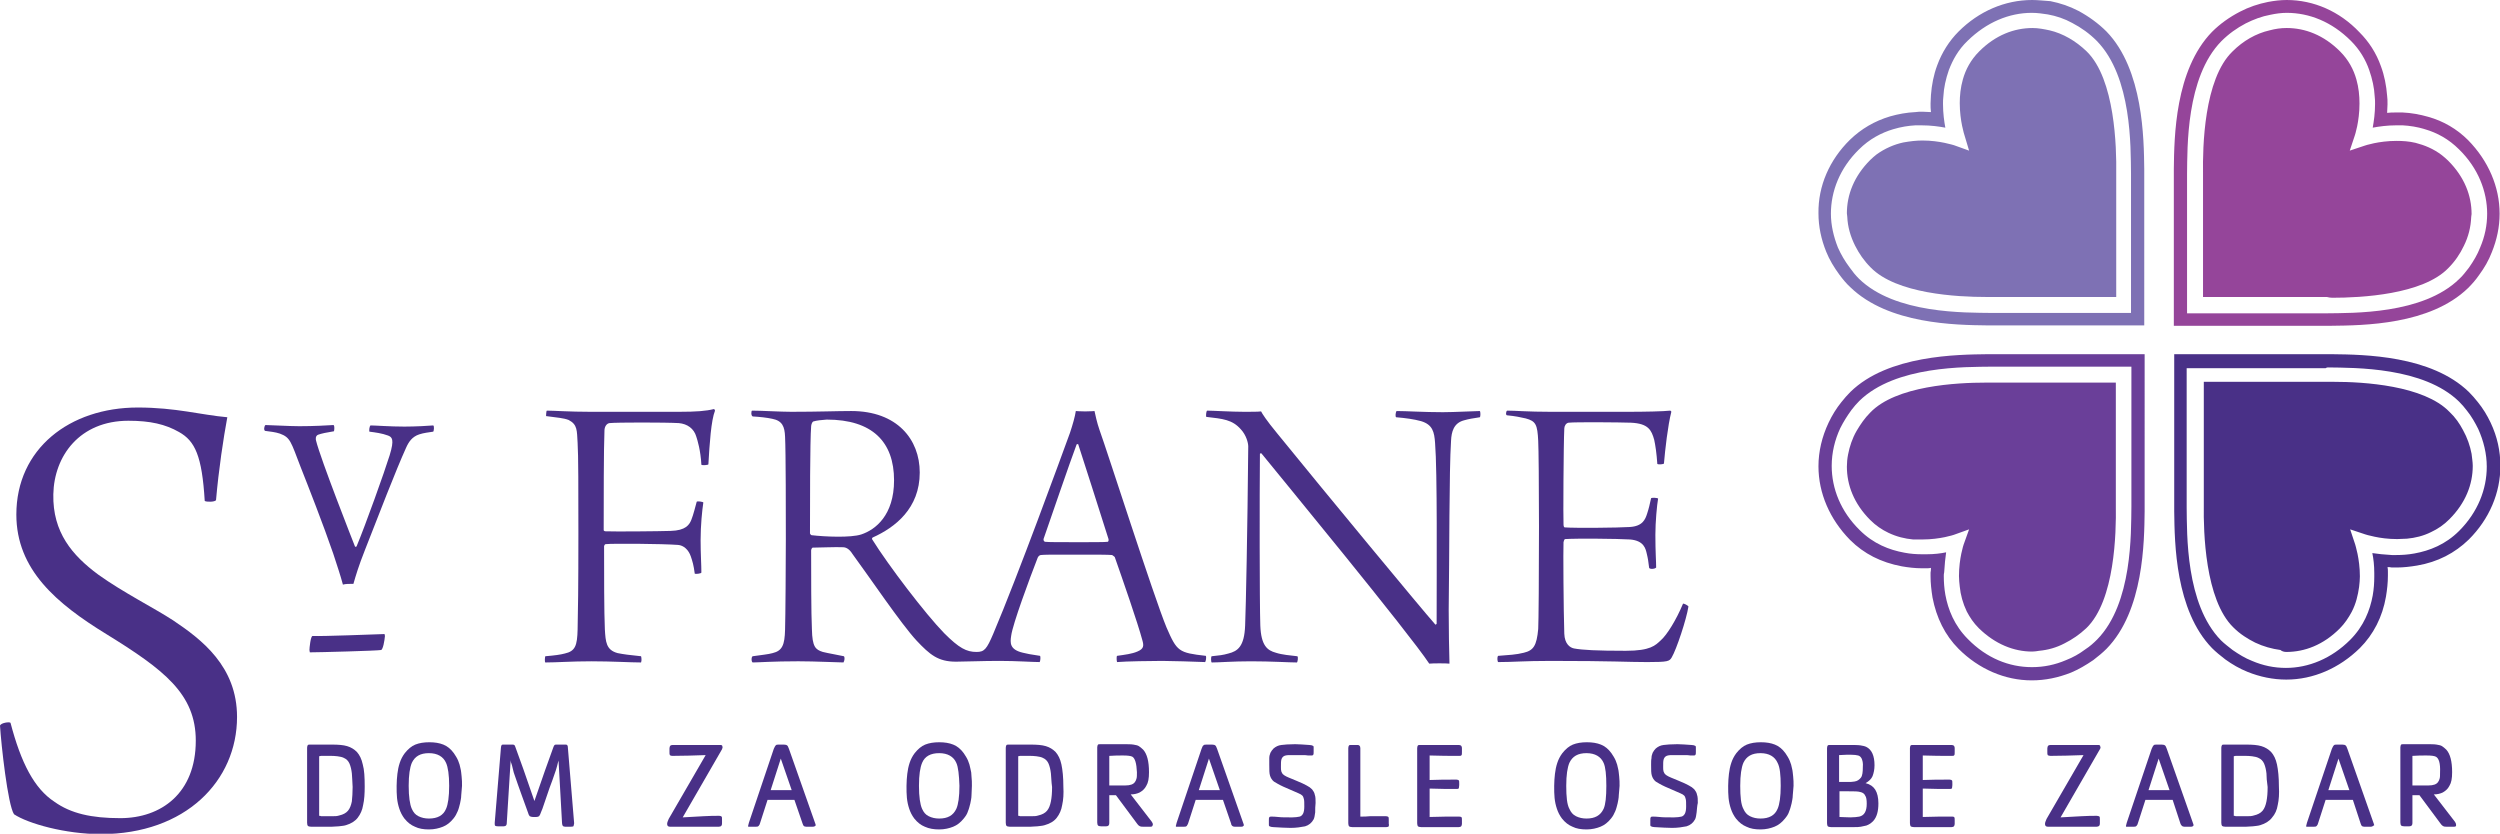 <?xml version="1.0" encoding="utf-8"?>
<!-- Generator: Adobe Illustrator 21.0.2, SVG Export Plug-In . SVG Version: 6.00 Build 0)  -->
<svg version="1.1" id="Layer_1" xmlns="http://www.w3.org/2000/svg" xmlns:xlink="http://www.w3.org/1999/xlink" x="0px" y="0px"
	 viewBox="0 0 642.3 214.2" style="enable-background:new 0 0 642.3 214.2;" xml:space="preserve">
<style type="text/css">
	.st0{fill:#7E71B4;}
	.st1{fill:#95459A;}
	.st2{fill:#493087;}
	.st3{fill:#6A3F99;}
</style>
<g>
	<g>
		<g>
			<g>
				<path class="st0" d="M522,3.3C522,3.3,522,3.3,522,3.3c1.4,0,2.8,0.2,4.1,0.4c2.2,0.4,4.3,1.1,6.3,2.2c2.3,1.2,4.4,2.7,6.3,4.6
					c9.1,9.3,8.7,27.4,8.8,34.1c0,6.6,0,33.8,0,33.8v2h-2c0,0-27.2,0-33.8,0c-6.7-0.1-24.8,0.3-34.1-8.8c-0.9-0.9-1.7-1.9-2.4-2.9
					c-1.2-1.6-2.2-3.3-3-5.1c-1.1-2.8-1.8-5.7-1.8-8.7c0-5.8,2.3-11.7,7.2-16.5c2.7-2.7,5.8-4.3,8.8-5.2c2-0.6,3.9-0.9,5.7-1
					c0.5,0,1.1,0,1.6,0c2.4,0,4.5,0.3,6.1,0.6c-0.3-1.6-0.6-3.7-0.6-6.1c0-0.6,0-1.3,0.1-2c0.1-2.1,0.6-4.4,1.4-6.7
					c1-2.6,2.4-5.2,4.8-7.5C510.4,5.7,516.2,3.3,522,3.3L522,3.3z M522.1,0L522.1,0L522.1,0c-7,0-13.7,2.9-18.9,8.1
					c-2.4,2.4-4.3,5.4-5.5,8.7c-0.9,2.4-1.4,5-1.6,7.6c0,0.7-0.1,1.4-0.1,2.2c0,0.7,0,1.5,0.1,2.2c-0.7,0-1.5-0.1-2.2-0.1
					c-0.6,0-1.2,0-1.8,0.1c-2.2,0.1-4.4,0.5-6.5,1.1c-4,1.2-7.4,3.2-10.3,6c-5.3,5.2-8.2,11.9-8.1,18.9c0,3.4,0.7,6.7,2,9.9
					c0.8,2,2,4,3.4,5.9c0.9,1.2,1.8,2.3,2.8,3.2c9.8,9.5,27,9.7,35.2,9.8c0.4,0,0.9,0,1.2,0h33.8h2h3.3v-3.3v-2V44.6l0-1.2
					c-0.1-7.6-0.2-25.5-9.7-35.3c-2.1-2.1-4.6-3.9-7.2-5.3c-2.3-1.2-4.7-2-7.2-2.5C525.2,0.2,523.6,0,522.1,0L522.1,0z M505.9,38.7
					L505.9,38.7l-3.9-1.4c0,0,0,0,0,0c-0.1,0-3.6-1.2-8.1-1.2c-1.6,0-3.2,0.2-4.9,0.5c-2.3,0.5-4.7,1.5-6.9,3.1
					c-0.5,0.4-1.1,0.9-1.6,1.4c-4.2,4.2-6,9-6,13.7c0,0.3,0.1,0.6,0.1,0.9c0.1,2.5,0.8,5,2,7.4c1,2,2.3,3.9,4,5.6
					c6.6,6.8,22.2,7.6,29.7,7.6c0.6,0,1.1,0,1.6,0c5.5,0,25.4,0,31.8,0c0-6.4,0-26.2,0-31.8c0.1-6.6-0.3-24.2-7.6-31.3
					c-2.8-2.7-6.1-4.6-9.5-5.4c-1.4-0.3-2.9-0.6-4.4-0.6c-4.7,0-9.5,1.8-13.7,6c-2.2,2.2-3.5,4.7-4.2,7.2c-0.6,2.1-0.8,4.2-0.8,6.1
					c0,4.6,1.2,8.2,1.2,8.2L505.9,38.7z"/>
			</g>
		</g>
		<path class="st1" d="M587.5,3.3c5.8,0,11.6,2.3,16.5,7.2c2.3,2.3,3.8,4.9,4.7,7.5c0.8,2.3,1.3,4.6,1.4,6.7c0.1,0.7,0.1,1.4,0.1,2
			c0,2.4-0.3,4.4-0.6,6.1c1.6-0.3,3.7-0.6,6.1-0.6c0.5,0,1.1,0,1.6,0c1.8,0.1,3.8,0.4,5.7,1c3.1,0.9,6.1,2.5,8.8,5.2
			c4.9,4.8,7.2,10.8,7.2,16.5c0,3-0.6,5.9-1.8,8.7c-0.7,1.8-1.7,3.5-2.9,5.2c-0.8,1-1.5,2-2.5,2.9c-9.3,9.1-27.4,8.7-34.1,8.8
			c-3.3,0-11.8,0-19.4,0c-7.6,0-14.4,0-14.4,0h-2v-2c0,0,0-27.1,0-33.8c0.1-6.7-0.3-24.8,8.8-34.1c1.9-1.9,4-3.4,6.3-4.6
			c2-1,4.1-1.8,6.3-2.2C584.7,3.5,586.1,3.3,587.5,3.3C587.4,3.3,587.5,3.3,587.5,3.3L587.5,3.3z M587.5,0L587.5,0L587.5,0
			c-1.6,0-3.2,0.2-4.8,0.5c-2.5,0.5-4.9,1.3-7.2,2.5c-2.7,1.4-5.1,3.1-7.2,5.2c-9.5,9.8-9.7,27-9.8,35.2l0,1.2l0,33.8v2v3.3h3.3h2
			h14.4h19.4c0.4,0,0.8,0,1.3,0c8.3-0.1,25.4-0.2,35.2-9.7c1-1,1.9-2,2.8-3.3c1.4-1.9,2.5-3.8,3.3-5.9c1.3-3.2,2-6.5,2-9.9
			c0-6.9-2.9-13.6-8.1-18.9c-2.8-2.8-6.3-4.9-10.3-6c-2.1-0.6-4.3-1-6.5-1.1c-0.6,0-1.2,0-1.8,0c-0.7,0-1.5,0-2.2,0.1
			c0-0.7,0.1-1.5,0.1-2.2c0-0.8,0-1.6-0.1-2.2c-0.2-2.6-0.7-5.2-1.6-7.6c-1.2-3.4-3.1-6.3-5.5-8.7l0,0C601.1,2.9,594.4,0,587.5,0
			L587.5,0z M599.2,76.5L599.2,76.5c7.4,0,23.2-0.8,29.8-7.6c1.7-1.7,3-3.6,4-5.7c1.2-2.4,1.8-4.9,1.9-7.4c0-0.3,0.1-0.6,0.1-0.8
			c0-4.7-1.8-9.5-6-13.7c-0.5-0.5-1.1-1-1.6-1.4c-2.2-1.7-4.5-2.6-6.8-3.2c-1.7-0.4-3.3-0.5-4.9-0.5c-4.6,0-8.1,1.2-8.1,1.2
			l-3.9,1.3l1.3-3.9c0,0,1.2-3.5,1.2-8.2c0-2-0.2-4.1-0.8-6.2c-0.7-2.5-2-5-4.2-7.2c-4.2-4.2-9-6-13.7-6c-1.5,0-2.9,0.2-4.4,0.6
			c-3.5,0.8-6.8,2.7-9.5,5.4c-7.4,7.1-7.7,24.7-7.6,31.3c0,5.5,0,25.4,0,31.8c6.4,0,26.3,0,31.8,0C598.2,76.4,598.7,76.5,599.2,76.5
			z"/>
		<g>
			<g>
				<path class="st2" d="M598.1,94.4c7,0.1,24.6-0.1,33.7,8.8c0.7,0.7,1.4,1.5,2,2.3c1.2,1.5,2.1,3.1,2.9,4.7
					c1.4,3.1,2.2,6.4,2.2,9.7c0,5.8-2.3,11.7-7.1,16.5c-3.5,3.5-7.6,5.1-11.5,5.8c-1.6,0.3-3.2,0.4-4.6,0.4c0,0,0,0-0.1,0
					c-0.4,0-0.7,0-1.1,0c-1.9-0.1-3.7-0.3-5-0.5c0.3,1.4,0.5,3.2,0.5,5.1c0,0.3,0,0.6,0,1c0,1.5-0.1,3.1-0.4,4.8
					c-0.7,3.8-2.3,7.9-5.8,11.4c-4.8,4.8-10.7,7.2-16.5,7.2c0,0,0,0,0,0c-3,0-5.9-0.6-8.7-1.8c-1.8-0.7-3.4-1.7-5-2.8
					c-1-0.8-2.1-1.6-3-2.5c-9.1-9.3-8.7-27.4-8.8-34.1c0-6.6,0-33.8,0-33.8v-2h2c0,0,27.1,0,33.7,0C597.8,94.4,598,94.4,598.1,94.4
					L598.1,94.4z M598,91L598,91L598,91c-0.2,0-0.4,0-0.5,0c-3.4,0-11.7,0-19.3,0c-6.9,0-13.9,0-14.3,0h0h0h-2h-3.3v3.3v2
					c0,0.3,0,27.2,0,33.8c0,0.4,0,0.8,0,1.3c0.1,8.2,0.3,25.4,9.7,35.1l0,0l0,0c1,1,2.1,1.9,3.4,2.9c1.8,1.3,3.7,2.4,5.7,3.2
					c3.2,1.3,6.6,2,10,2c6.9,0,13.6-2.9,18.9-8.1c3.5-3.5,5.8-8,6.7-13.2c0.3-1.8,0.5-3.6,0.5-5.4c0-0.2,0-0.5,0-0.7
					c0-0.1,0-0.2,0-0.3v0v0c0-0.4,0-0.8-0.1-1.2c0.3,0,0.7,0,1.1,0.1c0.2,0,0.3,0,0.4,0c0.3,0,0.5,0,0.8,0h0.1
					c1.7,0,3.4-0.2,5.2-0.5c5.3-0.9,9.7-3.2,13.3-6.7c5.3-5.3,8.1-12,8.1-18.9c0-3.8-0.8-7.5-2.5-11.1c-0.9-1.9-2-3.7-3.3-5.3
					c-0.8-1-1.5-1.8-2.3-2.6l0,0l0,0c-9.7-9.4-26.9-9.6-35.1-9.7l-0.9,0H598L598,91z M587.4,167.5L587.4,167.5c4.7,0,9.5-1.8,13.7-6
					c1.3-1.3,2.3-2.8,3.1-4.3c1.1-2.1,1.6-4.3,1.9-6.4c0.1-0.9,0.2-1.8,0.2-2.7c0-4.6-1.2-8.1-1.2-8.2l-1.3-3.9l3.9,1.3l0,0
					c0,0,0.9,0.3,2.4,0.6c1.4,0.3,3.4,0.6,5.8,0.6c0.8,0,1.6-0.1,2.5-0.1c2.1-0.2,4.2-0.7,6.2-1.7c1.7-0.8,3.2-1.8,4.7-3.3
					c4.2-4.2,6-9,6-13.7c0-1-0.2-2.1-0.3-3.1c-0.4-2.1-1.1-4.1-2.2-6.1c-0.9-1.7-2-3.3-3.5-4.7c-6.6-6.8-22.1-7.7-29.6-7.7
					c-0.5,0-0.9,0-1.3,0c-0.1,0-0.3,0-0.4,0c-5.6,0-25.4,0-31.8,0c0,6.4,0,26.3,0,31.8c-0.1,6.6,0.3,24.2,7.6,31.3
					c1.7,1.7,3.6,2.9,5.6,3.9c2.1,1,4.3,1.6,6.5,1.9C586.2,167.3,586.8,167.5,587.4,167.5z"/>
			</g>
		</g>
		<g>
			<g>
				<path class="st3" d="M547.6,94.4v2c0,0,0,27.1,0,33.8c-0.1,6.7,0.3,24.8-8.8,34.1c-0.9,0.9-1.9,1.8-3,2.5
					c-1.6,1.2-3.2,2.1-5,2.8c-2.8,1.2-5.7,1.8-8.7,1.8c0,0,0,0-0.1,0c-5.8,0-11.6-2.3-16.4-7.2c-3.5-3.5-5.1-7.6-5.8-11.4
					c-0.3-1.7-0.4-3.3-0.4-4.8c0-0.3,0-0.6,0.1-1c0.1-1.9,0.3-3.7,0.5-5.1c-1.4,0.3-3.1,0.5-5,0.5c-0.4,0-0.7,0-1,0
					c-0.1,0-0.1,0-0.2,0c-1.4,0-3-0.1-4.5-0.4c-3.9-0.7-8-2.3-11.5-5.8c-4.9-4.8-7.2-10.7-7.2-16.5c0-3.4,0.8-6.7,2.2-9.7
					c0.8-1.6,1.8-3.2,2.9-4.7c0.6-0.8,1.3-1.6,2-2.3c9.3-9.1,27.4-8.7,34.1-8.8c6.6,0,33.8,0,33.8,0H547.6L547.6,94.4z M550.9,91
					L550.9,91h-3.3h-2h-33.8l-1.2,0c-7.6,0.1-25.5,0.2-35.2,9.7c-0.8,0.8-1.5,1.6-2.3,2.6c-1.3,1.6-2.4,3.4-3.3,5.3
					c-1.7,3.6-2.6,7.4-2.6,11.2c0,6.9,2.9,13.6,8.1,18.9c3.6,3.6,8,5.8,13.3,6.8c1.7,0.3,3.5,0.5,5.1,0.5h0.2c0,0,0,0,0,0
					c0.3,0,0.5,0,0.8,0c0.1,0,0.2,0,0.3,0c0.4,0,0.7,0,1.1-0.1c0,0.4,0,0.8-0.1,1.2c0,0,0,0.1,0,0.2c0,0.3,0,0.6,0,0.8
					c0,1.7,0.2,3.5,0.5,5.4c1,5.2,3.2,9.7,6.7,13.2c5.2,5.2,11.9,8.1,18.8,8.1c3.5,0,6.8-0.7,10.1-2c1.9-0.8,3.8-1.9,5.7-3.2
					c1.3-1,2.4-1.9,3.4-2.9c9.6-9.8,9.7-27.6,9.8-35.3l0-1.2V96.4v-2V91L550.9,91z M493.9,138.6L493.9,138.6c4.6,0,8.1-1.2,8.1-1.2
					l3.9-1.4l-1.4,3.9c0,0-1.2,3.5-1.2,8.1c0,0.9,0.1,1.8,0.2,2.7c0.2,2.1,0.8,4.3,1.8,6.4c0.8,1.5,1.7,2.9,3.1,4.3
					c4.2,4.1,9,6,13.7,6c0.6,0,1.2-0.1,1.8-0.2c2.2-0.2,4.4-0.8,6.5-1.9c2-1,3.9-2.3,5.6-3.9c7.4-7.1,7.7-24.7,7.6-31.3
					c0-3.3,0-11.8,0-19.4c0-5.1,0-9.8,0-12.4c-2.7,0-7.7,0-13.1,0c-7.4,0-15.5,0-18.7,0c-0.5,0-1,0-1.6,0c-7.5,0-23.1,0.8-29.7,7.7
					c-1.4,1.4-2.5,3-3.5,4.7c-1.1,1.9-1.8,4-2.2,6.1c-0.2,1-0.3,2.1-0.3,3.1c0,4.7,1.8,9.5,6,13.7c1.4,1.4,3,2.5,4.7,3.3
					c2.1,1,4.2,1.5,6.3,1.7C492.2,138.6,493.1,138.6,493.9,138.6z"/>
			</g>
		</g>
		<g>
			<g>
				<path class="st2" d="M140.5,105.5c1.8,0,5.9,0.3,11.1,0.3h22.9c4.4,0,6.9-0.2,8.9-0.7c0.2,0,0.2,0.2,0.3,0.4
					c-1,2.5-1.4,8.5-1.7,13.8c-0.1,0.2-1.6,0.3-1.8,0.1c-0.2-3.7-1-6.3-1.3-7.2c-0.6-2.1-2.3-3.3-4.5-3.5c-3.4-0.2-16.1-0.2-17.8,0
					c-0.8,0.1-1.3,1-1.3,1.9c-0.2,4.3-0.2,18.9-0.2,25.6c0,0.2,0.3,0.3,0.5,0.3c2.3,0.1,13.8,0,16.7-0.1c3.9-0.1,4.8-1.6,5.3-2.8
					c0.6-1.5,1-3.3,1.4-4.7c0.2-0.2,1.6,0,1.7,0.2c-0.3,2-0.7,5.8-0.7,9.7c0,3.5,0.2,6.3,0.2,8.3c-0.1,0.3-1.5,0.4-1.7,0.3
					c-0.3-2.3-0.6-3.2-1-4.4c-0.6-1.8-1.9-2.9-3.3-3c-4-0.3-16.9-0.4-18.6-0.2c-0.2,0-0.4,0.4-0.4,0.5c0,6.3,0,17.3,0.2,21.4
					c0.2,3.2,0.3,5.3,3.3,6.1c1.5,0.3,3,0.5,6,0.8c0.1,0.3,0.2,1.1,0,1.6c-2.7,0-7.4-0.3-12.8-0.3c-5.1,0-8.8,0.3-11.8,0.3
					c-0.2-0.2-0.1-1.4,0-1.6c2.4-0.2,3.9-0.4,5-0.7c2.7-0.6,3.2-2,3.3-6.2c0.1-3.9,0.2-11.2,0.2-24.5c0-11.1,0-20.5-0.2-23.4
					c-0.2-3.2,0-4.7-2.3-5.9c-1.3-0.5-2.8-0.6-5.8-1C140.3,107,140.3,105.6,140.5,105.5z"/>
			</g>
		</g>
		<g>
			<g>
				<path class="st2" d="M193.2,105.5c2.5,0,7.3,0.3,10.1,0.3c6.9,0,11.7-0.2,15.4-0.2c11.8,0,17.6,7.3,17.6,15.8
					c0,9.2-6.3,14.1-12.1,16.7c-0.2,0.2-0.2,0.4-0.1,0.5c4.1,6.6,13.7,19.2,18.5,24.1c3.8,3.8,5.7,4.8,8.3,4.8c2,0,2.6-0.7,4.3-4.7
					c6.4-15.1,17.4-45.3,19.7-51.6c0.7-2.1,1.3-4.2,1.5-5.6c0.1,0,0.9,0.1,2.4,0.1c1.6,0,2.3-0.1,2.4-0.1c0.2,0.9,0.6,2.9,1.3,4.9
					c1.9,5.2,14,43,17.2,50.7c2.7,6.2,3.1,6.5,10.1,7.3c0.2,0.3,0,1.5-0.2,1.6c-2.6-0.1-8.6-0.3-11-0.3c-2.5,0-9.4,0.1-11.6,0.3
					c-0.1-0.2-0.2-1.4,0-1.6c2.1-0.3,3.8-0.5,5.2-1.1c1.7-0.7,1.7-1.5,1.3-2.9c-1.2-4.5-5.1-15.7-7.1-21.4c0,0-0.6-0.5-0.7-0.5
					c-1.1-0.1-3.2-0.1-9.7-0.1c-7,0-7.5,0-8.6,0.1c-0.3,0-0.7,0.4-0.8,0.7c-2.1,5.4-6.4,17-6.8,20c-0.3,1.9-0.4,3.6,3,4.4
					c1.3,0.3,1.7,0.4,4.4,0.8c0.2,0.2,0.1,1.4-0.1,1.6c-1.9,0-5.8-0.3-10.4-0.3c-4.3,0-8.9,0.2-11.1,0.2c-4.6,0-6.7-1.8-10.1-5.4
					c-4-4.3-12.3-16.6-16.5-22.3c-0.8-1.3-1.7-1.7-2.4-1.7c-1.8-0.1-6.1,0.1-7.8,0.1c-0.2,0-0.4,0.5-0.4,0.7c0,5.5,0,16.4,0.2,20.3
					c0.1,4.5,0.9,5.2,2.8,5.8c1.6,0.4,3.6,0.7,5.4,1.1c0.3,0.2,0.2,1.2-0.1,1.6c-1.4,0-7.2-0.3-11.6-0.3c-6.5,0-10.2,0.3-11.7,0.3
					c-0.4-0.1-0.4-1.5,0-1.6c2.1-0.3,4.1-0.5,5.1-0.8c2.5-0.6,3.1-2.1,3.2-6c0.1-2.8,0.2-17.8,0.2-23.3c0-6.1,0-22.5-0.2-26.3
					c-0.1-2.6-0.7-4.1-3.3-4.6c-1.4-0.3-3.2-0.5-5-0.6C192.9,106.8,193,105.6,193.2,105.5L193.2,105.5z M208.9,108.3L208.9,108.3
					c-0.2,0.1-0.5,0.8-0.5,1.2c-0.3,3.6-0.3,20.6-0.3,27.5c0,0.2,0.3,0.5,0.4,0.5c3.4,0.4,10.1,0.7,12.8-0.2
					c3.6-1.2,8.4-4.9,8.4-13.9c0-9.9-5.6-15.6-17.3-15.6C211.2,107.9,209.8,108,208.9,108.3L208.9,108.3z M268.1,138.5L268.1,138.5
					c0,0.4,0.1,0.6,0.4,0.7c0.9,0.1,3.6,0.1,9.2,0.1c2.3,0,6.4,0,6.9-0.1c0.1,0,0.3-0.3,0.2-0.7c-2.5-7.9-6.3-19.8-7.8-24.4
					c-0.1,0-0.4,0-0.4,0.1C274.9,118.7,269.7,133.9,268.1,138.5z"/>
			</g>
		</g>
		<g>
			<g>
				<path class="st2" d="M310.1,105.5c1.5,0,6.3,0.3,9.5,0.3c2.1,0,3.5,0,4.4-0.1c0.3,0.6,1.3,2.2,4.1,5.6
					c12.1,14.9,36.9,44.9,40.7,49.2l0.3-0.2c0-14.1,0.2-39.2-0.4-46.5c-0.2-2.8-0.6-4.7-3.6-5.6c-1.8-0.5-4-0.8-6.4-1
					c-0.3-0.2-0.1-1.4,0.1-1.6c2.6,0,7,0.3,11.9,0.3c2.9,0,8.4-0.3,9.5-0.3c0.2,0.2,0.2,1.4,0,1.6c-1.9,0.3-2.7,0.4-4.1,0.8
					c-2.6,0.7-3.2,2.9-3.3,5.3c-0.5,7.7-0.4,29.4-0.6,43.4c0,4.7,0.1,10.6,0.2,13.8c-0.9-0.1-4.2-0.1-5.2,0
					c-5.2-7.9-38.4-48.2-43.1-54c-0.1-0.1-0.4,0-0.4,0.1c-0.1,10.4-0.1,38.1,0.1,44.1c0.2,5.2,1.8,6.4,4,7c1.5,0.5,3.7,0.7,5.5,0.9
					c0.3,0.1,0.1,1.5-0.1,1.6c-2,0-6.5-0.3-11.8-0.3c-4.7,0-8.1,0.3-10.1,0.3c-0.2-0.2-0.2-1.5,0-1.6c2-0.2,2.9-0.3,4.3-0.7
					c2.4-0.6,4.1-1.8,4.3-7.2c0.2-4.8,0.6-24.1,0.8-46c0-0.9-0.5-2.9-1.9-4.4c-2.2-2.5-4.6-2.7-8.9-3.2
					C309.8,106.8,309.9,105.7,310.1,105.5z"/>
			</g>
		</g>
		<g>
			<g>
				<path class="st2" d="M387.2,105.5c2.3,0,5.3,0.3,11.1,0.3h20.2c3.9,0,9-0.1,10.6-0.3c0.1,0,0.3,0.2,0.3,0.3
					c-0.9,3.5-1.6,9.8-1.9,13.3c-0.2,0.2-1.4,0.3-1.7,0.1c-0.2-2.9-0.5-4.8-0.8-6.2c-0.7-2.5-1.5-4.2-6-4.4c-2.7-0.1-14.3-0.2-16,0
					c-0.7,0.1-1.1,0.9-1.1,1.5c-0.2,3.8-0.3,23.6-0.2,24.6c0,0.4,0.1,0.8,0.3,0.8c2.6,0.2,13.7,0.1,16.7-0.1c3.3-0.2,4-1.9,4.5-3.5
					c0.4-1.2,0.7-2.5,1-3.9c0.3-0.2,1.7-0.1,1.8,0.1c-0.3,1.7-0.7,6-0.7,9.3c0,4.5,0.2,6.8,0.2,8.4c-0.3,0.4-1.6,0.5-1.8,0.1
					c-0.2-1.6-0.3-2.4-0.6-3.6c-0.3-1.3-0.7-3.4-4.3-3.7c-3.1-0.2-13.9-0.3-16.7-0.1c-0.2,0-0.4,0.7-0.4,0.8
					c-0.1,1.8,0,17.4,0.2,23.5c0.1,2.7,1.5,3.6,2.5,3.8c2.1,0.4,5.9,0.6,13.3,0.6c6.4,0,7.6-1.4,9-2.7c1.6-1.4,4-5.3,5.7-9.4
					c0.2-0.1,1.2,0.4,1.4,0.7c-0.5,3.3-3.1,11.1-4.3,13.1c-0.6,1-0.9,1.2-6.3,1.2c-5.2,0-8.5-0.3-24.8-0.3c-7,0-9.5,0.3-13.5,0.3
					c-0.2-0.2-0.3-1.3,0-1.6c2.6-0.2,4.7-0.3,6.6-0.8c2.5-0.6,3.3-1.8,3.7-6.1c0.1-1.6,0.2-13.9,0.2-26.3c0-10.4-0.1-20.4-0.2-22
					c-0.2-4.2-0.6-5.1-3.2-5.8c-1.3-0.3-2.7-0.6-4.8-0.8C386.8,106.7,386.9,105.7,387.2,105.5z"/>
			</g>
		</g>
		<g>
			<g>
				<path class="st2" d="M14,206c4.2,3,9.5,4.2,16.9,4.2c10.5,0,19.4-6.4,19.4-19.9c0-12-8.1-18.2-23-27.4
					c-12.7-7.8-23.1-16.5-23.1-30.7c0-16.9,13.7-27.5,31.2-27.5c9.8,0,16.2,1.9,23,2.5c-1,5.4-2.2,13.3-2.9,21.3
					c-0.3,0.5-2.5,0.5-2.9,0.2c-0.7-11.6-2.5-15.4-6.6-17.7c-3.5-2-7.4-2.9-13-2.9c-12.5,0-19.1,9-19.3,18.9
					c-0.2,9.8,4.9,15.7,11.5,20.6c6.4,4.6,14.4,8.6,19.3,11.8c7.3,4.9,16.4,11.8,16.4,24.8c0,16.4-13.2,30.1-35,30.1
					c-9.1,0-18.7-2.7-22.3-5.1C2,206.8,0.3,191.3,0,186.4c0.3-0.7,2.4-1,2.7-0.7C5.4,196,8.8,202.6,14,206z"/>
			</g>
		</g>
		<g>
			<g>
				<path class="st2" d="M68.2,109.2c1,0,6.2,0.3,8.7,0.3c3.9,0,7-0.2,8.8-0.3c0.3,0.2,0.2,1.3,0.1,1.6c-1.9,0.3-3.3,0.6-4.1,0.9
					c-0.7,0.3-0.6,1.2-0.5,1.5c1.1,4.6,9.6,26.2,10,27.2c0.1,0.2,0.4,0,0.4,0c2.3-5.5,7.2-19.2,8.5-23.4c1.3-4.2,0.6-4.7-0.4-5.1
					c-1.6-0.6-3.3-0.8-4.8-1c-0.1-0.3,0-1.4,0.3-1.6c1.2,0,5,0.3,8.7,0.3c2.7,0,6.5-0.2,7.4-0.3c0.3,0.1,0.2,1.4,0,1.6
					c-1.2,0.2-2.4,0.3-3.6,0.7c-1.8,0.6-2.7,1.9-3.4,3.5c-2.5,5.5-7.1,17.4-10.5,26.1c-1.7,4.3-2.4,6.7-3,8.8c-1,0-2.1,0-2.7,0.2
					c-0.7-2.6-1.4-4.6-2.5-8c-2.5-7.3-6.5-17.5-8.4-22.3c-2.5-6.5-2.6-7.5-5.3-8.5c-1.2-0.4-2.4-0.5-3.8-0.7
					C67.7,110.5,67.9,109.4,68.2,109.2z"/>
			</g>
		</g>
		<g>
			<g>
				<path class="st2" d="M98.8,162.9l0.1,0.5c-0.1,1.2-0.5,3.5-1,3.6c-0.9,0.2-16.1,0.6-18.3,0.6l-0.1-0.6c0-0.5,0.3-3.6,0.8-3.6
					C83,163.5,95.8,163,98.8,162.9z"/>
			</g>
		</g>
		<g>
			<path class="st2" d="M93.3,206.8c-0.2,1.3-0.7,2.4-1.4,3.3c-0.7,0.9-1.7,1.5-3,1.9c-0.6,0.2-1.3,0.2-1.9,0.3
				c-0.6,0-1.2,0.1-1.7,0.1h-5.4c-0.4,0-0.7-0.1-0.8-0.2c-0.1-0.1-0.2-0.4-0.2-0.8v-19.3c0-0.3,0.1-0.6,0.2-0.7
				c0.1-0.1,0.4-0.1,0.8-0.1h5.4c1.6,0,2.9,0.1,3.9,0.4c1,0.3,1.8,0.8,2.5,1.5c0.7,0.8,1.2,1.8,1.5,3.2c0.4,1.4,0.5,3.3,0.5,5.7
				C93.7,203.9,93.6,205.5,93.3,206.8L93.3,206.8z M90.4,198.7L90.4,198.7c-0.1-0.9-0.3-1.8-0.6-2.5c-0.3-0.7-0.8-1.2-1.5-1.5
				c-0.4-0.2-0.9-0.3-1.6-0.4c-0.7-0.1-1.3-0.1-2-0.1c-0.5,0-0.9,0-1.3,0c-0.3,0-0.7,0-0.9,0c-0.2,0-0.4,0.1-0.5,0.1v15.3
				c0.2,0,0.3,0,0.5,0.1c0.2,0,0.5,0,0.9,0c0.4,0,0.8,0,1.3,0h0.8c0.6,0,1.1,0,1.7-0.2c0.9-0.2,1.7-0.6,2.2-1.2
				c0.5-0.6,0.8-1.4,1-2.4c0.1-1,0.2-2.2,0.2-3.7C90.5,200.8,90.5,199.6,90.4,198.7z"/>
			<path class="st2" d="M118.5,204.3c0,0.8-0.2,1.5-0.3,2.1c-0.2,0.7-0.3,1.3-0.6,2c-0.3,0.7-0.6,1.3-1.1,1.9
				c-0.8,1-1.7,1.7-2.7,2.1c-1,0.4-2.2,0.7-3.6,0.7c-1.4,0-2.6-0.2-3.6-0.7c-1-0.4-1.9-1.1-2.7-2.1c-0.6-0.8-1-1.6-1.3-2.5
				c-0.3-0.9-0.5-1.8-0.6-2.8c-0.1-0.9-0.1-2-0.1-3.1c0-1.1,0.1-2.2,0.2-3.1c0.1-0.9,0.3-1.9,0.6-2.8c0.3-0.9,0.7-1.7,1.3-2.5
				c0.8-1,1.7-1.8,2.7-2.2c1-0.4,2.2-0.6,3.6-0.6c1.4,0,2.6,0.2,3.6,0.6c1,0.4,1.9,1.1,2.7,2.2c0.4,0.6,0.8,1.2,1.1,1.9
				c0.3,0.7,0.5,1.4,0.6,2c0.2,0.7,0.2,1.4,0.3,2.1c0.1,0.8,0.1,1.6,0.1,2.4C118.6,202.8,118.6,203.5,118.5,204.3L118.5,204.3z
				 M114.6,196L114.6,196c-0.7-1.6-2.2-2.5-4.4-2.5c-2.2,0-3.6,0.8-4.4,2.5c-0.5,1.2-0.8,3.1-0.8,5.9c0,2.8,0.3,4.8,0.8,5.9
				c0.4,0.9,0.9,1.5,1.7,1.9c0.8,0.4,1.7,0.6,2.7,0.6c2.2,0,3.7-0.8,4.4-2.5c0.5-1.1,0.8-3.1,0.8-5.9
				C115.4,199.1,115.1,197.1,114.6,196z"/>
			<path class="st2" d="M147.3,212.3c-0.2,0.1-0.4,0.1-0.8,0.1h-1.3c-0.3,0-0.5-0.1-0.6-0.2c-0.1-0.2-0.2-0.4-0.2-0.7l-0.9-16.1
				c-0.1,0.2-0.2,0.8-0.4,1.5c-0.2,0.8-0.4,1.3-0.5,1.6c-0.4,1.2-0.9,2.6-1.4,3.9c-0.5,1.4-0.9,2.6-1.3,3.8c-0.4,1.2-0.7,2.1-1,2.7
				c-0.1,0.4-0.3,0.6-0.4,0.8c-0.2,0.1-0.4,0.2-0.8,0.2h-0.8c-0.3,0-0.6-0.1-0.8-0.2c-0.1-0.1-0.3-0.4-0.4-0.8
				c-0.5-1.4-1.1-3-1.7-4.7c-0.6-1.7-1.3-3.6-2-5.7c-0.1-0.3-0.2-0.7-0.3-1.2c-0.1-0.5-0.2-0.8-0.3-1.1c-0.1-0.2-0.2-0.5-0.2-0.9
				l-1,16.1c0,0.4-0.1,0.6-0.2,0.7c-0.1,0.1-0.3,0.2-0.6,0.2h-1.3c-0.3,0-0.6,0-0.8-0.1c-0.2-0.1-0.2-0.3-0.2-0.6v-0.2l1.6-19.3
				c0-0.3,0.1-0.6,0.2-0.7c0.1-0.1,0.3-0.1,0.7-0.1h1.8c0.3,0,0.6,0,0.7,0.1c0.2,0.1,0.2,0.3,0.3,0.5c1.1,2.9,2.7,7.5,4.9,13.9
				c2-5.8,3.6-10.4,4.9-13.9c0.1-0.3,0.2-0.4,0.3-0.5c0.1-0.1,0.4-0.1,0.7-0.1h1.8c0.3,0,0.6,0,0.7,0.1c0.1,0.1,0.2,0.3,0.2,0.7
				l1.6,19.3v0.2C147.4,212,147.4,212.2,147.3,212.3z"/>
			<path class="st2" d="M185.5,192.5l-10.1,17.5c2-0.1,3.8-0.2,5.4-0.3c1.6-0.1,2.9-0.1,3.9-0.1c0.4,0,0.6,0.1,0.7,0.2
				c0.1,0.1,0.1,0.4,0.1,0.8v0.9c0,0.4-0.1,0.6-0.2,0.7c-0.1,0.1-0.3,0.2-0.6,0.2h-12.6c-0.4,0-0.7-0.2-0.7-0.7
				c0-0.4,0.2-0.8,0.4-1.3l9.5-16.4c-3,0.1-5.8,0.2-8.5,0.2c-0.4,0-0.6-0.1-0.7-0.2c-0.1-0.2-0.1-0.4-0.1-0.8v-0.9
				c0-0.3,0.1-0.6,0.2-0.7c0.1-0.1,0.3-0.2,0.6-0.2h12.3c0.3,0,0.5,0.1,0.5,0.4C185.7,192,185.6,192.2,185.5,192.5z"/>
			<path class="st2" d="M208.8,212.4h-1.7c-0.3,0-0.5-0.1-0.6-0.2c-0.1-0.1-0.2-0.3-0.3-0.6l-2.1-6.1c-0.2,0-0.6,0-1.1,0
				c-0.5,0-1,0-1.3,0c-0.3,0-0.8,0-1.2,0c-0.4,0-0.8,0-1.1,0c-0.4,0-0.8,0-1.2,0c-0.5,0-0.8,0-1,0l-1.9,5.9
				c-0.1,0.4-0.2,0.6-0.4,0.8c-0.2,0.2-0.4,0.2-0.7,0.2h-1.4c-0.3,0-0.5,0-0.5,0c-0.1,0-0.1-0.1-0.1-0.2c0-0.1,0.1-0.4,0.2-0.8
				l6.4-19c0.2-0.5,0.4-0.8,0.5-0.9c0.2-0.2,0.4-0.2,0.8-0.2h1.3c0.4,0,0.7,0.1,0.8,0.2c0.2,0.1,0.3,0.4,0.5,0.9l6.8,19.3
				c0,0.1,0.1,0.3,0.1,0.3C209.4,212.3,209.2,212.4,208.8,212.4L208.8,212.4z M200.6,194.9L200.6,194.9l-2.6,8.1h2.5
				c1.3,0,2.3,0,2.9,0L200.6,194.9z"/>
			<path class="st2" d="M249.6,204.3c0,0.8-0.2,1.5-0.3,2.1c-0.2,0.7-0.3,1.3-0.6,2c-0.2,0.7-0.6,1.3-1.1,1.9
				c-0.8,1-1.7,1.7-2.7,2.1c-1,0.4-2.2,0.7-3.6,0.7c-1.4,0-2.6-0.2-3.7-0.7c-1-0.4-1.9-1.1-2.7-2.1c-0.6-0.8-1-1.6-1.3-2.5
				c-0.3-0.9-0.5-1.8-0.6-2.8c-0.1-0.9-0.1-2-0.1-3.1c0-1.1,0.1-2.2,0.2-3.1c0.1-0.9,0.3-1.9,0.6-2.8c0.3-0.9,0.7-1.7,1.3-2.5
				c0.8-1,1.7-1.8,2.7-2.2c1-0.4,2.2-0.6,3.6-0.6c1.4,0,2.6,0.2,3.6,0.6c1,0.4,1.9,1.1,2.7,2.2c0.4,0.6,0.8,1.2,1.1,1.9
				c0.3,0.7,0.5,1.4,0.6,2c0.2,0.7,0.3,1.4,0.3,2.1c0.1,0.8,0.1,1.6,0.1,2.4C249.7,202.8,249.6,203.5,249.6,204.3L249.6,204.3z
				 M245.7,196L245.7,196c-0.7-1.6-2.2-2.5-4.4-2.5c-2.2,0-3.7,0.8-4.4,2.5c-0.5,1.2-0.8,3.1-0.8,5.9c0,2.8,0.3,4.8,0.8,5.9
				c0.4,0.9,0.9,1.5,1.7,1.9c0.8,0.4,1.7,0.6,2.7,0.6c2.2,0,3.6-0.8,4.4-2.5c0.5-1.1,0.8-3.1,0.8-5.9
				C246.4,199.1,246.2,197.1,245.7,196z"/>
			<path class="st2" d="M272.9,206.8c-0.2,1.3-0.7,2.4-1.4,3.3c-0.7,0.9-1.7,1.5-3.1,1.9c-0.6,0.2-1.3,0.2-1.9,0.3
				c-0.6,0-1.2,0.1-1.7,0.1h-5.4c-0.4,0-0.7-0.1-0.8-0.2c-0.1-0.1-0.2-0.4-0.2-0.8v-19.3c0-0.3,0.1-0.6,0.2-0.7
				c0.1-0.1,0.4-0.1,0.8-0.1h5.4c1.6,0,2.9,0.1,3.9,0.4c1,0.3,1.8,0.8,2.5,1.5c0.7,0.8,1.2,1.8,1.5,3.2c0.3,1.4,0.5,3.3,0.5,5.7
				C273.3,203.9,273.2,205.5,272.9,206.8L272.9,206.8z M270,198.7L270,198.7c-0.1-0.9-0.3-1.8-0.6-2.5c-0.3-0.7-0.8-1.2-1.5-1.5
				c-0.4-0.2-0.9-0.3-1.6-0.4c-0.7-0.1-1.3-0.1-2-0.1c-0.5,0-0.9,0-1.3,0c-0.3,0-0.7,0-0.9,0c-0.2,0-0.4,0.1-0.5,0.1v15.3
				c0.2,0,0.3,0,0.5,0.1c0.2,0,0.5,0,0.9,0c0.4,0,0.8,0,1.3,0h0.8c0.6,0,1.1,0,1.7-0.2c0.9-0.2,1.7-0.6,2.2-1.2
				c0.5-0.6,0.8-1.4,1-2.4c0.2-1,0.3-2.2,0.3-3.7C270.1,200.8,270.1,199.6,270,198.7z"/>
			<path class="st2" d="M295.6,212.4h-1.9c-0.3,0-0.6,0-0.8-0.1c-0.2-0.1-0.4-0.2-0.7-0.6l-5.5-7.4H285v7.1c0,0.4-0.1,0.6-0.2,0.7
				c-0.1,0.1-0.3,0.2-0.6,0.2h-1.3c-0.4,0-0.7-0.1-0.8-0.2c-0.1-0.1-0.2-0.4-0.2-0.8v-19.3c0-0.3,0.1-0.6,0.2-0.7
				c0.1-0.1,0.4-0.1,0.8-0.1h5.8c1,0,1.9,0,2.5,0.1c0.6,0.1,1.1,0.2,1.4,0.4c0.3,0.2,0.7,0.5,1.1,0.9c1,1.1,1.5,3,1.5,5.8
				c0,1.6-0.2,2.7-0.7,3.5c-0.4,0.8-1,1.3-1.7,1.7c-0.6,0.3-1.4,0.5-2.3,0.5l5.4,7c0.2,0.3,0.3,0.5,0.3,0.7
				C296.1,212.3,296,212.4,295.6,212.4L295.6,212.4z M290.9,194.4L290.9,194.4c-0.4-0.2-1.2-0.3-2.3-0.3h-0.1h-0.3
				c-0.8,0-1.8,0-3.2,0.1v7.6h4.1c1.3,0,2.1-0.3,2.5-0.9c0.2-0.3,0.3-0.5,0.4-0.9c0.1-0.3,0.1-0.9,0.1-1.6
				C292,196.1,291.6,194.8,290.9,194.4z"/>
			<path class="st2" d="M318.9,212.4h-1.7c-0.3,0-0.5-0.1-0.6-0.2c-0.1-0.1-0.3-0.3-0.3-0.6l-2.1-6.1c-0.2,0-0.6,0-1.1,0
				c-0.5,0-1,0-1.4,0c-0.3,0-0.8,0-1.2,0c-0.4,0-0.7,0-1.1,0c-0.3,0-0.8,0-1.2,0c-0.5,0-0.8,0-1,0l-1.9,5.9
				c-0.1,0.4-0.3,0.6-0.4,0.8c-0.2,0.2-0.4,0.2-0.7,0.2h-1.5c-0.3,0-0.5,0-0.5,0c-0.1,0-0.1-0.1-0.1-0.2c0-0.1,0.1-0.4,0.2-0.8
				l6.4-19c0.2-0.5,0.3-0.8,0.5-0.9c0.2-0.2,0.4-0.2,0.9-0.2h1.3c0.4,0,0.7,0.1,0.8,0.2c0.2,0.1,0.3,0.4,0.5,0.9l6.8,19.3
				c0,0.1,0.1,0.3,0.1,0.3C319.4,212.3,319.3,212.4,318.9,212.4L318.9,212.4z M310.6,194.9L310.6,194.9l-2.6,8.1h2.5
				c1.3,0,2.3,0,2.9,0L310.6,194.9z"/>
			<path class="st2" d="M337.9,208.7c-0.1,0.8-0.2,1.4-0.4,1.8c-0.5,0.9-1.2,1.5-2.2,1.8c-1,0.2-2.3,0.4-3.7,0.4
				c-1.2,0-2.7-0.1-4.5-0.2c-0.4,0-0.7-0.1-0.9-0.2c-0.2-0.1-0.2-0.2-0.2-0.4v-1.1c0-0.4,0-0.7,0.1-0.8c0.1-0.2,0.3-0.2,0.5-0.2
				c0.4,0,1,0,1.8,0.1c0.8,0.1,2,0.1,3.6,0.1c0.8,0,1.4-0.1,1.9-0.2c0.4-0.1,0.7-0.4,0.9-0.8c0.2-0.4,0.3-1,0.3-1.8
				c0-0.9,0-1.5-0.1-1.9c-0.1-0.4-0.2-0.7-0.4-0.9c-0.2-0.2-0.5-0.4-1-0.6c-2.1-0.9-3.4-1.5-3.9-1.7c-1.1-0.5-1.9-1-2.4-1.3
				c-0.5-0.4-0.8-0.9-1-1.5c-0.2-0.6-0.2-1.5-0.2-2.8c0-0.7,0-1.3,0-1.7c0-0.5,0.1-0.9,0.3-1.4c0.2-0.4,0.5-0.8,0.8-1.1
				c0.6-0.5,1.2-0.8,2-0.9c0.8-0.1,1.9-0.2,3.4-0.2h0.1h0h0.2c0.9,0,2,0.1,3.5,0.2c0.4,0,0.7,0.1,0.9,0.2c0.2,0.1,0.2,0.2,0.2,0.4
				v1.1c0,0.4,0,0.7-0.1,0.8c-0.1,0.2-0.3,0.2-0.5,0.2c-0.3,0-0.6,0-0.8,0c-0.2,0-0.5-0.1-0.9-0.1c-0.3,0-0.9,0-1.7,0
				c-0.4,0-0.7,0-1,0c-0.3,0-0.7,0-1.2,0c-0.7,0-1.2,0.1-1.5,0.3c-0.3,0.2-0.5,0.5-0.6,0.9c-0.1,0.4-0.1,1-0.1,1.8
				c0,0.5,0,0.9,0.1,1.2c0.1,0.2,0.2,0.5,0.4,0.7c0.2,0.2,0.5,0.4,0.9,0.6c0.4,0.2,0.9,0.4,1.4,0.6c0.5,0.2,0.9,0.4,1.2,0.5
				c1.2,0.5,2.1,0.9,2.6,1.2c0.6,0.3,1,0.6,1.4,1c0.3,0.4,0.6,0.8,0.7,1.4c0.2,0.5,0.2,1.3,0.2,2.1
				C337.9,207.1,337.9,207.9,337.9,208.7z"/>
			<path class="st2" d="M356.8,212.3c-0.1,0.1-0.3,0.2-0.6,0.2h-8.8c-0.4,0-0.7-0.1-0.8-0.2c-0.1-0.1-0.2-0.4-0.2-0.8v-19.3
				c0-0.3,0.1-0.6,0.2-0.7c0.1-0.1,0.4-0.1,0.8-0.1h1.3c0.4,0,0.5,0.1,0.6,0.2c0.1,0.1,0.2,0.3,0.2,0.6v17.6c0.8,0,1.7,0,2.5-0.1
				c0.9,0,1.5,0,1.8,0c0.4,0,1.1,0,2.3,0h0c0.3,0,0.5,0.1,0.6,0.2c0.1,0.1,0.1,0.4,0.1,0.8v0.9C356.9,211.9,356.8,212.2,356.8,212.3
				z"/>
			<path class="st2" d="M375.4,212.3c-0.1,0.1-0.3,0.2-0.6,0.2h-9.7c-0.4,0-0.7-0.1-0.8-0.2c-0.1-0.1-0.2-0.4-0.2-0.8v-19.3
				c0-0.3,0.1-0.6,0.2-0.7c0.1-0.1,0.4-0.1,0.8-0.1h9.7c0.3,0,0.5,0.1,0.6,0.2c0.1,0.1,0.2,0.3,0.2,0.7v0.9c0,0.4,0,0.7-0.1,0.8
				c-0.1,0.2-0.3,0.2-0.6,0.2h0c-2.4,0-4.9,0-7.6-0.1v6.3c2.2-0.1,4.5-0.1,6.9-0.1h0c0.3,0,0.5,0.1,0.6,0.2c0.1,0.1,0.1,0.4,0.1,0.8
				v0.4c0,0.4-0.1,0.7-0.1,0.8c-0.1,0.2-0.3,0.2-0.6,0.2h0c-2.1,0-4.4,0-6.9-0.1v7.3c2.6-0.1,5.1-0.1,7.6-0.1h0
				c0.3,0,0.6,0.1,0.6,0.2c0.1,0.1,0.1,0.4,0.1,0.8v0.9C375.6,211.9,375.5,212.2,375.4,212.3z"/>
			<path class="st2" d="M415.9,204.3c0,0.8-0.2,1.5-0.3,2.1c-0.2,0.7-0.3,1.3-0.6,2c-0.3,0.7-0.6,1.3-1.1,1.9
				c-0.8,1-1.7,1.7-2.7,2.1c-1,0.4-2.2,0.7-3.6,0.7c-1.4,0-2.6-0.2-3.6-0.7c-1-0.4-1.9-1.1-2.7-2.1c-0.6-0.8-1-1.6-1.3-2.5
				c-0.3-0.9-0.5-1.8-0.6-2.8c-0.1-0.9-0.1-2-0.1-3.1c0-1.1,0.1-2.2,0.2-3.1c0.1-0.9,0.3-1.9,0.6-2.8c0.3-0.9,0.7-1.7,1.3-2.5
				c0.8-1,1.7-1.8,2.7-2.2c1-0.4,2.2-0.6,3.6-0.6c1.4,0,2.6,0.2,3.6,0.6c1,0.4,1.9,1.1,2.7,2.2c0.4,0.6,0.8,1.2,1.1,1.9
				c0.3,0.7,0.5,1.4,0.6,2c0.2,0.7,0.2,1.4,0.3,2.1c0.1,0.8,0.1,1.6,0.1,2.4C416,202.8,416,203.5,415.9,204.3L415.9,204.3z M412,196
				L412,196c-0.7-1.6-2.2-2.5-4.4-2.5c-2.2,0-3.6,0.8-4.4,2.5c-0.5,1.2-0.8,3.1-0.8,5.9c0,2.8,0.2,4.8,0.8,5.9
				c0.4,0.9,0.9,1.5,1.7,1.9c0.8,0.4,1.7,0.6,2.7,0.6c2.2,0,3.6-0.8,4.4-2.5c0.5-1.1,0.7-3.1,0.7-5.9
				C412.7,199.1,412.5,197.1,412,196z"/>
			<path class="st2" d="M435.9,208.7c-0.1,0.8-0.2,1.4-0.4,1.8c-0.5,0.9-1.2,1.5-2.2,1.8c-1,0.2-2.3,0.4-3.7,0.4
				c-1.2,0-2.7-0.1-4.5-0.2c-0.4,0-0.7-0.1-0.9-0.2c-0.2-0.1-0.2-0.2-0.2-0.4v-1.1c0-0.4,0-0.7,0.1-0.8c0.1-0.2,0.3-0.2,0.5-0.2
				c0.4,0,1,0,1.8,0.1c0.8,0.1,2,0.1,3.7,0.1c0.8,0,1.4-0.1,1.9-0.2c0.4-0.1,0.7-0.4,0.9-0.8c0.2-0.4,0.3-1,0.3-1.8
				c0-0.9,0-1.5-0.1-1.9c-0.1-0.4-0.2-0.7-0.4-0.9c-0.2-0.2-0.5-0.4-1-0.6c-2.1-0.9-3.4-1.5-3.9-1.7c-1.1-0.5-1.9-1-2.4-1.3
				c-0.5-0.4-0.8-0.9-1-1.5c-0.2-0.6-0.2-1.5-0.2-2.8c0-0.7,0-1.3,0.1-1.7c0-0.5,0.1-0.9,0.3-1.4c0.2-0.4,0.5-0.8,0.8-1.1
				c0.6-0.5,1.2-0.8,2-0.9c0.8-0.1,1.9-0.2,3.4-0.2h0.1h0h0.2c0.9,0,2,0.1,3.5,0.2c0.4,0,0.7,0.1,0.9,0.2c0.2,0.1,0.2,0.2,0.2,0.4
				v1.1c0,0.4,0,0.7-0.1,0.8c-0.1,0.2-0.3,0.2-0.5,0.2c-0.4,0-0.6,0-0.8,0c-0.2,0-0.5-0.1-0.9-0.1c-0.3,0-0.9,0-1.7,0
				c-0.3,0-0.7,0-1,0c-0.3,0-0.7,0-1.2,0c-0.7,0-1.2,0.1-1.5,0.3c-0.3,0.2-0.5,0.5-0.6,0.9c-0.1,0.4-0.1,1-0.1,1.8
				c0,0.5,0,0.9,0.1,1.2c0.1,0.2,0.2,0.5,0.4,0.7c0.2,0.2,0.5,0.4,0.9,0.6c0.4,0.2,0.9,0.4,1.4,0.6c0.5,0.2,0.9,0.4,1.2,0.5
				c1.2,0.5,2.1,0.9,2.6,1.2c0.6,0.3,1,0.6,1.4,1c0.3,0.4,0.6,0.8,0.7,1.4c0.2,0.5,0.2,1.3,0.2,2.1C436,207.1,436,207.9,435.9,208.7
				z"/>
			<path class="st2" d="M460.6,204.3c0,0.8-0.2,1.5-0.3,2.1c-0.2,0.7-0.3,1.3-0.6,2c-0.2,0.7-0.6,1.3-1.1,1.9
				c-0.8,1-1.7,1.7-2.7,2.1c-1,0.4-2.2,0.7-3.6,0.7c-1.4,0-2.6-0.2-3.6-0.7c-1-0.4-1.9-1.1-2.7-2.1c-0.6-0.8-1-1.6-1.3-2.5
				c-0.3-0.9-0.5-1.8-0.6-2.8c-0.1-0.9-0.1-2-0.1-3.1c0-1.1,0.1-2.2,0.2-3.1c0.1-0.9,0.3-1.9,0.6-2.8c0.3-0.9,0.7-1.7,1.3-2.5
				c0.8-1,1.7-1.8,2.7-2.2c1-0.4,2.2-0.6,3.6-0.6c1.4,0,2.6,0.2,3.6,0.6c1,0.4,1.9,1.1,2.7,2.2c0.4,0.6,0.8,1.2,1.1,1.9
				c0.3,0.7,0.5,1.4,0.6,2c0.2,0.7,0.2,1.4,0.3,2.1c0.1,0.8,0.1,1.6,0.1,2.4C460.7,202.8,460.7,203.5,460.6,204.3L460.6,204.3z
				 M456.7,196L456.7,196c-0.7-1.6-2.2-2.5-4.4-2.5c-2.2,0-3.6,0.8-4.4,2.5c-0.5,1.2-0.8,3.1-0.8,5.9c0,2.8,0.2,4.8,0.8,5.9
				c0.4,0.9,0.9,1.5,1.7,1.9c0.8,0.4,1.7,0.6,2.7,0.6c2.2,0,3.7-0.8,4.4-2.5c0.5-1.1,0.8-3.1,0.8-5.9
				C457.5,199.1,457.3,197.1,456.7,196z"/>
			<path class="st2" d="M481.3,210.9c-0.2,0.2-0.5,0.5-0.8,0.7c-0.3,0.2-0.7,0.4-1,0.5c-0.4,0.1-0.9,0.2-1.4,0.3
				c-0.5,0.1-1.1,0.1-1.7,0.1h-6c-0.4,0-0.7-0.1-0.8-0.2c-0.1-0.1-0.2-0.4-0.2-0.8v-19.3c0-0.3,0.1-0.6,0.2-0.7
				c0.1-0.1,0.4-0.1,0.8-0.1h4.1c1.7,0,2.9,0,3.5,0.1c0.6,0.1,1.1,0.2,1.5,0.4c1.4,0.7,2.1,2.3,2.1,4.7c0,1.1-0.2,2-0.5,2.8
				c-0.3,0.7-0.9,1.3-1.8,1.8c1.2,0.3,2,0.9,2.5,1.7c0.5,0.8,0.8,2,0.8,3.5C482.6,208.4,482.2,209.9,481.3,210.9L481.3,210.9z
				 M478.3,194.9L478.3,194.9c-0.2-0.4-0.5-0.7-0.9-0.8c-0.4-0.1-1-0.2-2-0.2c-0.4,0-1.4,0-2.9,0.1v6.9h2.2c0.6,0,1.2,0,1.7-0.1
				c0.8-0.1,1.3-0.5,1.7-1c0.4-0.5,0.5-1.5,0.5-2.7C478.7,196,478.5,195.4,478.3,194.9L478.3,194.9z M479.2,204.4L479.2,204.4
				c-0.2-0.5-0.7-0.8-1.2-0.9c-0.6-0.2-1.6-0.2-3-0.2h-2.4v6.6c0.8,0,1.7,0.1,2.8,0.1c1,0,1.7-0.1,2.3-0.2c1.3-0.3,1.9-1.4,1.9-3.3
				C479.6,205.5,479.5,204.8,479.2,204.4z"/>
			<path class="st2" d="M502,212.3c-0.1,0.1-0.3,0.2-0.6,0.2h-9.7c-0.4,0-0.7-0.1-0.8-0.2c-0.1-0.1-0.2-0.4-0.2-0.8v-19.3
				c0-0.3,0.1-0.6,0.2-0.7c0.1-0.1,0.4-0.1,0.8-0.1h9.7c0.3,0,0.5,0.1,0.6,0.2c0.1,0.1,0.2,0.3,0.2,0.7v0.9c0,0.4,0,0.7-0.1,0.8
				c-0.1,0.2-0.3,0.2-0.6,0.2h0c-2.4,0-4.9,0-7.5-0.1v6.3c2.2-0.1,4.5-0.1,6.9-0.1h0c0.3,0,0.5,0.1,0.6,0.2c0.1,0.1,0.1,0.4,0.1,0.8
				v0.4c0,0.4-0.1,0.7-0.1,0.8c-0.1,0.2-0.3,0.2-0.6,0.2h0c-2.1,0-4.4,0-6.9-0.1v7.3c2.6-0.1,5.1-0.1,7.5-0.1h0
				c0.4,0,0.6,0.1,0.6,0.2c0.1,0.1,0.1,0.4,0.1,0.8v0.9C502.2,211.9,502.1,212.2,502,212.3z"/>
			<path class="st2" d="M539.5,192.5l-10.1,17.5c2-0.1,3.8-0.2,5.4-0.3c1.6-0.1,2.9-0.1,3.9-0.1c0.3,0,0.6,0.1,0.7,0.2
				c0.1,0.1,0.1,0.4,0.1,0.8v0.9c0,0.4-0.1,0.6-0.2,0.7c-0.1,0.1-0.4,0.2-0.6,0.2h-12.6c-0.4,0-0.7-0.2-0.7-0.7
				c0-0.4,0.2-0.8,0.4-1.3l9.5-16.4c-3,0.1-5.8,0.2-8.5,0.2c-0.3,0-0.6-0.1-0.7-0.2c-0.1-0.2-0.1-0.4-0.1-0.8v-0.9
				c0-0.3,0.1-0.6,0.2-0.7c0.1-0.1,0.3-0.2,0.6-0.2h12.3c0.3,0,0.5,0.1,0.5,0.4C539.7,192,539.7,192.2,539.5,192.5z"/>
			<path class="st2" d="M562.9,212.4h-1.7c-0.3,0-0.5-0.1-0.6-0.2c-0.1-0.1-0.3-0.3-0.4-0.6l-2-6.1c-0.2,0-0.6,0-1.1,0
				c-0.5,0-1,0-1.4,0c-0.3,0-0.8,0-1.2,0c-0.4,0-0.8,0-1.1,0c-0.3,0-0.8,0-1.2,0c-0.5,0-0.8,0-1,0l-1.9,5.9
				c-0.1,0.4-0.2,0.6-0.4,0.8c-0.2,0.2-0.4,0.2-0.7,0.2h-1.4c-0.3,0-0.5,0-0.5,0c-0.1,0-0.1-0.1-0.1-0.2c0-0.1,0.1-0.4,0.2-0.8
				l6.4-19c0.2-0.5,0.4-0.8,0.5-0.9c0.2-0.2,0.4-0.2,0.8-0.2h1.3c0.4,0,0.7,0.1,0.8,0.2c0.2,0.1,0.3,0.4,0.5,0.9l6.8,19.3
				c0,0.1,0.1,0.3,0.1,0.3C563.4,212.3,563.3,212.4,562.9,212.4L562.9,212.4z M554.6,194.9L554.6,194.9l-2.6,8.1h2.5
				c1.3,0,2.3,0,2.9,0L554.6,194.9z"/>
			<path class="st2" d="M585.2,206.8c-0.2,1.3-0.7,2.4-1.5,3.3c-0.7,0.9-1.7,1.5-3,1.9c-0.6,0.2-1.3,0.2-1.9,0.3
				c-0.6,0-1.2,0.1-1.7,0.1h-5.4c-0.4,0-0.7-0.1-0.8-0.2c-0.1-0.1-0.2-0.4-0.2-0.8v-19.3c0-0.3,0.1-0.6,0.2-0.7
				c0.1-0.1,0.4-0.1,0.8-0.1h5.4c1.6,0,2.9,0.1,3.9,0.4c1,0.3,1.8,0.8,2.5,1.5c0.7,0.8,1.2,1.8,1.5,3.2c0.3,1.4,0.5,3.3,0.5,5.7
				C585.6,203.9,585.5,205.5,585.2,206.8L585.2,206.8z M582.3,198.7L582.3,198.7c-0.1-0.9-0.3-1.8-0.6-2.5c-0.3-0.7-0.8-1.2-1.5-1.5
				c-0.4-0.2-0.9-0.3-1.6-0.4c-0.7-0.1-1.3-0.1-2-0.1c-0.5,0-0.9,0-1.3,0c-0.3,0-0.7,0-0.9,0c-0.2,0-0.4,0.1-0.5,0.1v15.3
				c0.2,0,0.3,0,0.5,0.1c0.2,0,0.5,0,0.9,0c0.4,0,0.8,0,1.3,0h0.8c0.6,0,1.1,0,1.7-0.2c0.9-0.2,1.7-0.6,2.2-1.2
				c0.5-0.6,0.8-1.4,1-2.4c0.2-1,0.3-2.2,0.3-3.7C582.4,200.8,582.3,199.6,582.3,198.7z"/>
			<path class="st2" d="M609.1,212.4h-1.7c-0.3,0-0.5-0.1-0.6-0.2c-0.1-0.1-0.2-0.3-0.3-0.6l-2-6.1c-0.2,0-0.6,0-1.1,0
				c-0.5,0-1,0-1.4,0c-0.3,0-0.8,0-1.2,0c-0.4,0-0.8,0-1.1,0c-0.3,0-0.8,0-1.2,0c-0.5,0-0.8,0-1,0l-1.9,5.9
				c-0.1,0.4-0.2,0.6-0.4,0.8c-0.2,0.2-0.4,0.2-0.7,0.2h-1.4c-0.3,0-0.5,0-0.5,0c-0.1,0-0.1-0.1-0.1-0.2c0-0.1,0.1-0.4,0.2-0.8
				l6.4-19c0.2-0.5,0.4-0.8,0.5-0.9c0.2-0.2,0.4-0.2,0.9-0.2h1.3c0.4,0,0.7,0.1,0.8,0.2c0.2,0.1,0.3,0.4,0.5,0.9l6.8,19.3
				c0,0.1,0.1,0.3,0.1,0.3C609.6,212.3,609.4,212.4,609.1,212.4L609.1,212.4z M600.8,194.9L600.8,194.9l-2.6,8.1h2.5
				c1.3,0,2.3,0,2.9,0L600.8,194.9z"/>
			<path class="st2" d="M630.5,212.4h-1.9c-0.4,0-0.6,0-0.8-0.1c-0.2-0.1-0.4-0.2-0.7-0.6l-5.5-7.4h-1.8v7.1c0,0.4-0.1,0.6-0.2,0.7
				c-0.1,0.1-0.3,0.2-0.6,0.2h-1.3c-0.4,0-0.7-0.1-0.8-0.2c-0.1-0.1-0.2-0.4-0.2-0.8v-19.3c0-0.3,0.1-0.6,0.2-0.7
				c0.1-0.1,0.4-0.1,0.8-0.1h5.8c1,0,1.9,0,2.5,0.1c0.6,0.1,1.1,0.2,1.4,0.4c0.3,0.2,0.7,0.5,1.1,0.9c1,1.1,1.5,3,1.5,5.8
				c0,1.6-0.2,2.7-0.7,3.5c-0.4,0.8-1,1.3-1.7,1.7c-0.6,0.3-1.4,0.5-2.3,0.5l5.4,7c0.2,0.3,0.3,0.5,0.3,0.7
				C631.1,212.3,630.9,212.4,630.5,212.4L630.5,212.4z M625.8,194.4L625.8,194.4c-0.4-0.2-1.2-0.3-2.3-0.3h-0.1h-0.4
				c-0.8,0-1.8,0-3.2,0.1v7.6h4.1c1.3,0,2.1-0.3,2.5-0.9c0.2-0.3,0.3-0.5,0.4-0.9c0.1-0.3,0.1-0.9,0.1-1.6
				C627,196.1,626.6,194.8,625.8,194.4z"/>
		</g>
	</g>
</g>
</svg>
